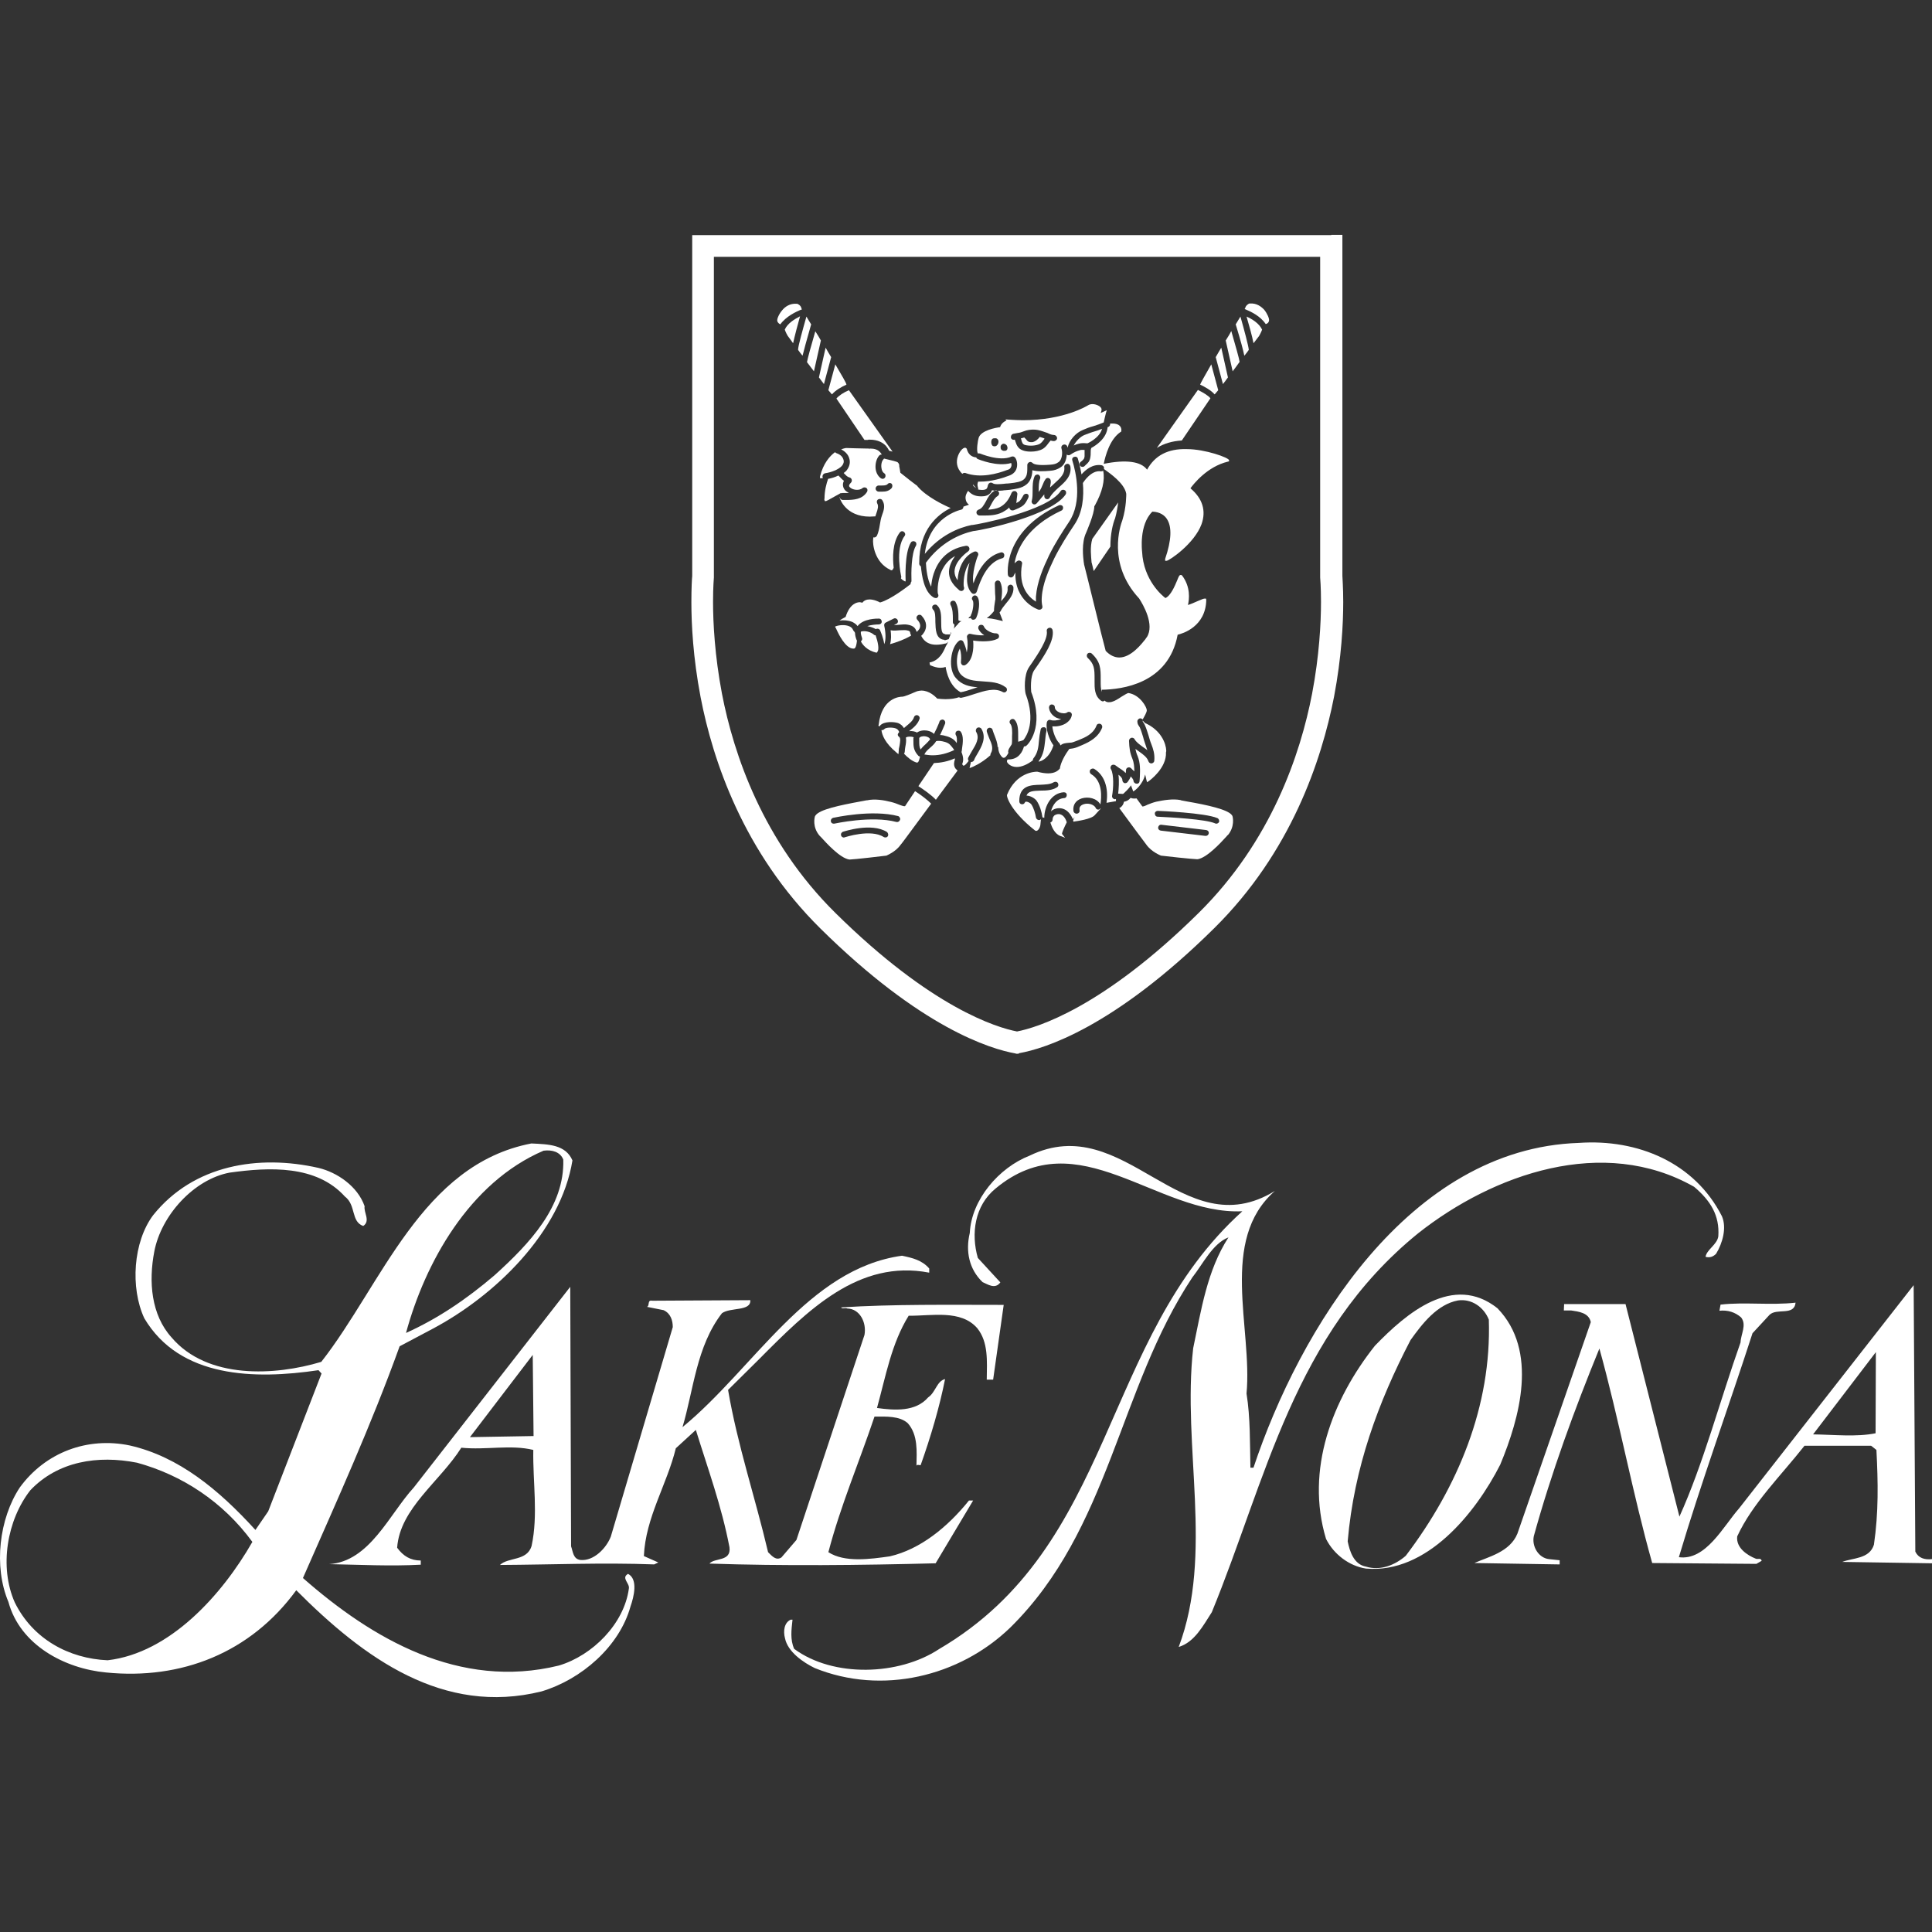 <svg width="150" height="150" viewBox="0 0 150 150" fill="none" xmlns="http://www.w3.org/2000/svg">
<rect x="0" y="0" width="150" height="150" fill="#333333" stroke="none"/>
<path d="M96.307 24.579C96.199 24.751 96.07 24.967 95.94 25.183C96.329 26.455 96.523 27.189 96.609 27.62C96.739 27.469 96.847 27.318 96.954 27.167V27.146C96.933 26.865 96.588 25.571 96.307 24.579Z" fill="white"/>
<path d="M98.529 24.881C98.551 24.73 98.4 24.363 98.162 24.061C97.947 23.824 97.58 23.522 97.041 23.565H96.998C96.976 23.565 96.717 23.694 96.674 23.931C96.652 23.953 96.652 23.975 96.631 23.996C97.084 24.169 97.861 24.535 98.27 25.161C98.378 25.14 98.508 25.053 98.529 24.881Z" fill="white"/>
<path d="M86.576 40.24C86.706 39.787 86.77 39.355 86.814 39.01L84.807 41.836C84.613 42.462 84.721 43.282 84.743 43.584C84.743 43.627 84.743 43.67 84.764 43.713C84.786 43.821 84.85 44.015 84.915 44.339L86.21 42.44C86.21 41.448 86.404 40.65 86.576 40.24Z" fill="white"/>
<path d="M74.086 59.181C74.086 59.116 74.107 59.073 74.129 59.008C74.129 59.008 74.15 58.965 74.129 58.879C73.611 59.116 73.05 59.224 72.511 59.246L71.303 61.036C71.734 61.317 72.317 61.727 72.662 62.093C72.77 61.942 73.611 60.82 74.344 59.828C74.323 59.806 74.301 59.785 74.28 59.763C74.107 59.634 74.042 59.397 74.086 59.181Z" fill="white"/>
<path d="M94.388 27.728L94.949 29.82C95.078 29.669 95.207 29.475 95.337 29.302L94.819 26.994C94.668 27.253 94.517 27.49 94.388 27.728Z" fill="white"/>
<path d="M95.164 26.434L95.703 28.828C95.876 28.591 96.07 28.354 96.243 28.095C96.221 27.879 95.919 26.822 95.596 25.7C95.466 25.959 95.315 26.196 95.164 26.434Z" fill="white"/>
<path d="M93.18 29.864C93.546 30.036 94.021 30.295 94.302 30.619C94.323 30.597 94.323 30.597 94.345 30.576C94.366 30.554 94.453 30.446 94.582 30.295L94.043 28.289C93.568 29.13 93.201 29.756 93.18 29.864Z" fill="white"/>
<path d="M70.268 62.59C70.203 62.611 70.052 62.568 69.945 62.525L69.88 62.503C69.664 62.417 69.448 62.331 69.189 62.266C68.585 62.115 67.917 62.007 67.313 62.137H67.27C67.205 62.158 67.011 62.18 66.817 62.223C65.177 62.525 63.645 62.849 63.322 63.302L63.279 63.366C63.236 63.474 63.063 64.208 63.624 64.876C63.645 64.898 63.688 64.941 63.753 65.006C64.163 65.459 65.22 66.624 65.932 66.732H65.997C66.277 66.732 68.693 66.451 68.823 66.43C68.844 66.408 69.535 66.149 69.923 65.588C69.988 65.545 71.476 63.496 72.296 62.396C72.037 62.137 71.584 61.77 71.045 61.425L70.268 62.59ZM68.931 64.92C68.866 65.027 68.715 65.049 68.607 64.984C67.593 64.337 65.609 65.006 65.587 65.006C65.565 65.006 65.544 65.027 65.522 65.027C65.436 65.027 65.328 64.963 65.306 64.876C65.263 64.747 65.328 64.618 65.457 64.574C65.544 64.553 67.658 63.841 68.866 64.596C68.952 64.682 68.995 64.812 68.931 64.92ZM69.88 63.647C69.837 63.776 69.729 63.841 69.599 63.819C67.68 63.302 64.789 63.949 64.767 63.949C64.746 63.949 64.724 63.949 64.724 63.949C64.616 63.949 64.53 63.884 64.508 63.776C64.487 63.647 64.551 63.539 64.681 63.496C64.81 63.474 67.701 62.827 69.75 63.366C69.837 63.41 69.923 63.539 69.88 63.647Z" fill="white"/>
<path d="M96.782 24.579C96.955 25.183 97.214 26.067 97.322 26.65C97.537 26.369 97.688 26.175 97.753 26.089C97.775 26.046 97.904 25.83 97.99 25.593C97.753 25.096 97.214 24.773 96.782 24.579Z" fill="white"/>
<path d="M89.814 34.782C90.353 34.437 91.022 34.243 91.755 34.2L93.977 30.921C93.804 30.705 93.394 30.468 93.006 30.273L89.814 34.782Z" fill="white"/>
<path d="M87.829 61.964C87.807 61.964 87.786 61.942 87.786 61.942C87.743 61.986 87.7 62.029 87.656 62.072C87.549 62.158 87.419 62.223 87.268 62.244C87.225 62.46 87.096 62.654 86.901 62.741C87.678 63.798 88.951 65.523 88.994 65.567C89.404 66.149 90.094 66.408 90.137 66.43C90.245 66.451 92.64 66.71 92.942 66.71H92.985C93.697 66.602 94.775 65.437 95.185 64.984C95.25 64.919 95.293 64.855 95.293 64.855L95.336 64.833C95.876 64.186 95.725 63.453 95.681 63.345L95.638 63.28C95.315 62.848 93.761 62.503 92.144 62.223C91.949 62.18 91.755 62.158 91.691 62.136L91.647 62.115C91.065 62.007 90.374 62.115 89.77 62.244C89.512 62.309 89.296 62.395 89.08 62.482L88.994 62.525C88.929 62.546 88.821 62.611 88.735 62.611C88.713 62.611 88.692 62.611 88.692 62.611L88.239 61.986C88.109 62.007 87.958 62.007 87.829 61.964ZM93.61 64.898H93.589L90.116 64.488C89.986 64.466 89.9 64.359 89.921 64.229C89.943 64.1 90.051 64.013 90.18 64.035L93.654 64.445C93.783 64.466 93.869 64.574 93.848 64.704C93.826 64.811 93.74 64.898 93.61 64.898ZM89.878 62.956C90.029 62.956 93.546 63.107 94.516 63.517C94.624 63.56 94.689 63.711 94.646 63.819C94.603 63.906 94.516 63.949 94.43 63.949C94.409 63.949 94.365 63.949 94.344 63.927C93.61 63.603 90.871 63.453 89.878 63.409C89.749 63.409 89.663 63.301 89.663 63.172C89.641 63.064 89.77 62.956 89.878 62.956Z" fill="white"/>
<path d="M67.42 34.135C67.463 34.135 67.485 34.135 67.528 34.135C68.197 34.135 68.564 34.394 68.779 34.61C68.887 34.739 68.974 34.869 69.038 34.998C69.146 35.02 69.211 35.041 69.297 35.063L65.91 30.295C65.5 30.468 65.112 30.727 64.939 30.943L67.118 34.157C67.226 34.157 67.312 34.157 67.377 34.157L67.42 34.135Z" fill="white"/>
<path d="M63.301 25.722C62.978 26.822 62.697 27.858 62.654 28.117C62.827 28.354 63.021 28.591 63.194 28.829L63.733 26.434C63.603 26.197 63.453 25.959 63.301 25.722Z" fill="white"/>
<path d="M60.929 25.592C61.015 25.829 61.144 26.067 61.166 26.088C61.231 26.175 61.382 26.369 61.576 26.649C61.705 26.067 61.943 25.161 62.115 24.557C61.705 24.772 61.144 25.096 60.929 25.592Z" fill="white"/>
<path d="M62.266 24.017C62.244 23.996 62.244 23.974 62.223 23.953C62.201 23.715 61.921 23.586 61.899 23.586H61.856C61.316 23.543 60.95 23.823 60.734 24.082C60.475 24.384 60.324 24.751 60.346 24.902C60.367 25.053 60.497 25.139 60.583 25.182C61.036 24.557 61.813 24.19 62.266 24.017Z" fill="white"/>
<path d="M62.611 24.579C62.331 25.571 61.964 26.865 61.964 27.146V27.167C62.072 27.318 62.18 27.469 62.309 27.62C62.417 27.189 62.611 26.455 62.978 25.183C62.848 24.967 62.719 24.773 62.611 24.579Z" fill="white"/>
<path d="M64.854 28.289L64.314 30.295C64.444 30.446 64.53 30.554 64.552 30.576C64.573 30.597 64.573 30.597 64.595 30.619C64.875 30.295 65.328 30.036 65.717 29.864C65.717 29.756 65.35 29.13 64.854 28.289Z" fill="white"/>
<path d="M64.1 26.994L63.582 29.302C63.733 29.497 63.862 29.669 63.97 29.82L64.531 27.728C64.38 27.49 64.251 27.253 64.1 26.994Z" fill="white"/>
<path d="M72.21 57.411C72.189 57.282 72.016 57.196 71.865 57.174C71.65 57.131 71.412 57.196 71.369 57.304C71.369 57.325 71.369 57.325 71.369 57.347V57.498C71.369 57.821 71.369 57.994 71.477 58.188C71.606 58.016 71.757 57.864 71.909 57.735C72.016 57.627 72.124 57.519 72.21 57.411Z" fill="white"/>
<path d="M70.376 48.933C70.247 48.912 70.053 48.933 69.859 48.933C69.621 48.955 69.384 48.977 69.147 48.933C69.19 49.257 69.211 49.667 69.103 50.012C69.578 49.883 70.247 49.645 70.743 49.343C70.722 49.279 70.7 49.235 70.678 49.192C70.657 49.041 70.657 48.977 70.376 48.933Z" fill="white"/>
<path d="M79.568 34.545C79.891 34.631 80.409 34.631 80.733 34.459C80.862 34.373 80.97 34.243 81.078 34.092C81.078 34.07 81.099 34.07 81.099 34.049C81.078 34.049 81.078 34.049 81.056 34.027L80.991 34.006C80.905 33.984 80.819 33.941 80.711 33.919V33.941C80.603 34.092 80.387 34.286 80.15 34.329C80.107 34.329 80.085 34.329 80.042 34.329C79.826 34.329 79.719 34.2 79.675 34.114C79.632 34.092 79.611 34.07 79.611 34.049C79.568 34.027 79.546 33.984 79.525 33.963C79.438 33.984 79.352 34.027 79.266 34.027C79.266 34.049 79.287 34.092 79.287 34.114C79.352 34.373 79.395 34.48 79.568 34.545Z" fill="white"/>
<path d="M84.206 33.769C83.882 33.898 83.537 34.244 83.364 34.589C83.494 34.524 83.623 34.481 83.796 34.438C83.99 34.395 84.162 34.395 84.335 34.416C84.357 34.416 84.4 34.416 84.421 34.416C84.421 34.416 84.421 34.416 84.443 34.416C84.443 34.416 85.371 34.006 85.565 33.294C85.522 33.316 85.478 33.338 85.435 33.338C85.284 33.402 85.155 33.445 85.004 33.489C84.702 33.575 84.443 33.683 84.206 33.769Z" fill="white"/>
<path d="M67.852 49.279C67.614 49.063 67.14 48.933 66.838 49.041C66.816 49.171 66.859 49.322 66.924 49.516C66.967 49.624 66.924 49.731 66.838 49.796C66.967 50.055 67.312 50.508 68.067 50.681C68.067 50.659 68.089 50.659 68.089 50.638C68.305 50.465 68.154 49.818 67.981 49.322C67.938 49.322 67.895 49.322 67.852 49.279Z" fill="white"/>
<path d="M66.384 49.128C66.363 49.128 66.363 49.128 66.384 49.128C66.341 49.084 66.341 49.063 66.32 49.02C66.276 48.998 66.255 48.955 66.233 48.912C66.19 48.804 66.104 48.696 65.953 48.631C65.629 48.48 65.133 48.524 64.874 48.631C64.853 48.653 64.831 48.653 64.81 48.653H64.831C64.874 48.718 64.961 48.89 65.025 49.041C65.09 49.171 65.629 50.336 66.233 50.357H66.276C66.341 50.357 66.471 50.357 66.535 49.732C66.535 49.71 66.514 49.71 66.514 49.71C66.427 49.494 66.384 49.3 66.384 49.128Z" fill="white"/>
<path d="M69.751 56.916C69.772 56.895 69.794 56.873 69.815 56.83C69.751 56.679 69.664 56.593 69.535 56.55C69.297 56.463 68.758 56.463 68.65 56.614C68.586 56.679 68.499 56.7 68.435 56.679C68.478 57.067 68.715 57.693 69.6 58.426L69.751 58.556L69.772 58.405C69.772 58.383 69.772 58.383 69.772 58.362C69.772 58.211 69.794 58.06 69.837 57.909C69.88 57.628 69.945 57.326 69.815 57.218C69.707 57.154 69.664 57.024 69.751 56.916Z" fill="white"/>
<path d="M82.349 63.236C82.198 63.172 82.004 63.215 81.874 63.301C81.81 63.366 81.723 63.452 81.723 63.624C81.723 63.732 81.659 63.819 81.551 63.862C81.659 64.207 81.874 64.725 82.306 64.897C82.327 64.919 82.349 64.919 82.371 64.919L82.694 65.048L82.457 64.746C82.435 64.66 82.629 64.229 82.824 63.84C82.759 63.624 82.608 63.322 82.349 63.236Z" fill="white"/>
<path d="M88.714 55.945V55.966C88.714 56.01 88.714 56.01 88.757 56.074C88.8 56.117 88.822 56.182 88.865 56.247C88.994 56.527 89.081 56.808 89.167 57.088C89.21 57.218 89.232 57.325 89.275 57.455C89.318 57.563 89.339 57.671 89.383 57.757C89.534 58.145 89.663 58.533 89.62 59.051C89.62 59.159 89.534 59.245 89.426 59.267C89.318 59.289 89.21 59.224 89.167 59.116C89.059 58.792 88.757 58.577 88.455 58.361C88.347 58.296 88.261 58.21 88.153 58.145C88.196 58.339 88.239 58.512 88.326 58.706C88.541 59.245 88.52 59.785 88.498 60.324L88.477 60.626C88.477 60.755 88.39 60.863 88.239 60.842C88.11 60.842 88.002 60.734 88.002 60.605C88.002 60.54 87.894 60.389 87.786 60.281C87.743 60.432 87.657 60.561 87.549 60.712C87.484 60.799 87.376 60.82 87.29 60.799C87.204 60.755 87.139 60.669 87.139 60.561C87.139 60.41 87.01 60.281 86.837 60.151C86.902 60.648 86.859 61.23 86.815 61.618L87.182 61.64L87.225 61.618C87.333 61.511 87.657 61.23 87.808 60.971C87.851 61.079 87.894 61.209 87.937 61.316L87.98 61.446L88.088 61.381C88.088 61.381 88.714 60.95 88.908 60.13C88.973 60.389 89.016 60.583 89.016 60.583L89.059 60.734L89.188 60.648C89.253 60.605 90.591 59.634 90.526 58.404C90.547 58.361 90.547 58.318 90.547 58.275C90.526 57.735 90.159 56.7 88.908 56.139C88.865 56.096 88.8 56.031 88.714 55.945Z" fill="white"/>
<path d="M64.055 36.745C64.508 36.68 65.112 36.465 65.371 36.163C65.501 36.011 65.544 35.839 65.479 35.666C65.414 35.451 65.22 35.278 64.961 35.192C64.897 35.17 64.875 35.149 64.832 35.105C64.422 35.407 63.926 35.968 63.667 36.982V37.004V37.133H63.775C63.775 37.133 63.796 37.133 63.904 37.112C63.883 37.09 63.861 37.069 63.861 37.047C63.84 36.874 63.947 36.767 64.055 36.745Z" fill="white"/>
<path d="M70.916 57.477V57.326C70.916 57.304 70.916 57.283 70.938 57.261V57.239C70.787 57.175 70.485 57.175 70.377 57.239C70.355 57.239 70.355 57.261 70.334 57.261C70.377 57.498 70.334 57.757 70.29 57.973C70.269 58.102 70.247 58.253 70.247 58.34C70.247 58.404 70.226 58.469 70.183 58.512C70.442 58.793 70.808 59.095 71.153 59.203H71.197C71.261 59.203 71.326 59.203 71.434 58.749C71.391 58.728 71.347 58.706 71.304 58.685C70.916 58.253 70.916 57.951 70.916 57.477Z" fill="white"/>
<path d="M65.33 38.299C65.351 38.277 65.394 38.277 65.438 38.277H65.588C65.696 38.277 65.804 38.277 65.912 38.277C65.804 38.212 65.696 38.148 65.61 38.061C65.459 37.889 65.373 37.608 65.524 37.328C65.394 37.242 65.308 37.134 65.222 37.047C65.179 37.004 65.135 36.961 65.092 36.918C64.834 37.047 64.553 37.134 64.294 37.177C64.165 37.544 64.014 38.083 64.014 38.73L63.992 38.752L64.035 38.903H64.122C64.165 38.903 64.165 38.903 65.287 38.277L65.33 38.299Z" fill="white"/>
<path d="M75.555 37.695C75.62 37.781 75.706 37.846 75.792 37.889L75.555 37.63L75.533 37.651C75.533 37.695 75.555 37.695 75.555 37.695Z" fill="white"/>
<path d="M75.921 35.214C75.964 35.193 76.028 35.193 76.093 35.214C76.115 35.214 77.603 35.862 78.531 35.452C78.596 35.43 78.682 35.43 78.747 35.473C78.898 35.56 79.005 35.905 78.962 36.207C78.919 36.552 78.704 36.811 78.315 36.94C77.797 37.134 76.978 37.393 76.093 37.393C76.05 37.393 76.007 37.393 75.942 37.393C75.899 37.501 75.877 37.609 75.899 37.717C75.921 37.803 75.921 37.868 75.942 37.911C75.942 37.933 75.964 37.954 75.942 37.976L75.921 37.997C76.007 38.019 76.115 38.04 76.244 38.04C76.438 38.04 76.546 37.997 76.611 37.933C76.632 37.889 76.654 37.868 76.676 37.782C76.676 37.738 76.697 37.695 76.719 37.63C76.74 37.566 76.805 37.501 76.87 37.48C76.934 37.458 77.021 37.48 77.085 37.523C77.215 37.63 77.69 37.587 77.905 37.566C77.97 37.566 78.056 37.544 78.099 37.544C78.337 37.544 78.531 37.501 78.747 37.48C79.156 37.415 79.502 37.328 79.653 37.005C79.76 36.811 79.76 36.552 79.76 36.293V36.099C79.76 36.013 79.825 35.926 79.912 35.883C79.998 35.84 80.106 35.883 80.17 35.948C80.257 36.034 80.537 36.164 81.573 36.077C81.832 36.056 82.004 36.013 82.177 35.883C82.457 35.711 82.522 35.15 82.414 34.826C82.371 34.697 82.436 34.567 82.565 34.524C82.694 34.481 82.824 34.546 82.867 34.675C82.867 34.697 82.888 34.74 82.888 34.761C83.018 34.157 83.536 33.596 84.075 33.381C84.312 33.273 84.593 33.165 84.916 33.079C85.046 33.036 85.175 32.992 85.305 32.949C85.434 32.906 85.564 32.841 85.693 32.798C85.736 32.583 85.801 32.324 85.865 32.065L85.93 31.849L85.456 32.065C85.499 31.957 85.542 31.828 85.52 31.741C85.477 31.547 85.111 31.375 84.83 31.375C84.701 31.375 84.593 31.396 84.485 31.461C84.42 31.504 82.608 32.626 79.415 32.626C79.07 32.626 78.704 32.604 78.337 32.583L78.056 32.561L78.143 32.647C77.992 32.712 77.733 32.863 77.646 33.165C77.323 33.208 76.18 33.402 75.985 33.985C75.921 34.179 75.791 34.956 75.921 35.214ZM78.66 33.683C78.768 33.661 78.898 33.64 79.005 33.618C79.178 33.596 79.329 33.553 79.48 33.489C79.739 33.381 80.041 33.338 80.386 33.359C80.645 33.381 80.904 33.467 81.141 33.553L81.206 33.575C81.271 33.596 81.357 33.618 81.422 33.661C81.551 33.726 81.702 33.769 81.81 33.769C81.939 33.769 82.047 33.855 82.069 33.985C82.09 34.114 81.983 34.222 81.853 34.244C81.832 34.244 81.81 34.244 81.788 34.244C81.724 34.244 81.637 34.222 81.573 34.2C81.529 34.244 81.486 34.308 81.443 34.352C81.314 34.524 81.184 34.718 80.969 34.848C80.71 34.999 80.365 35.063 80.041 35.063C79.825 35.063 79.609 35.042 79.437 34.977C79.027 34.848 78.919 34.524 78.833 34.265C78.811 34.222 78.811 34.179 78.79 34.136H78.768C78.639 34.179 78.509 34.093 78.488 33.985C78.466 33.855 78.531 33.726 78.66 33.683ZM77.862 34.459C77.948 34.438 78.013 34.459 78.078 34.502C78.121 34.524 78.164 34.567 78.186 34.632C78.229 34.697 78.229 34.804 78.207 34.869C78.186 34.934 78.121 34.999 78.035 34.999C78.013 34.999 77.992 34.999 77.948 34.999C77.927 34.999 77.927 34.999 77.905 34.999C77.797 34.977 77.711 34.912 77.69 34.804C77.69 34.783 77.69 34.74 77.69 34.718C77.668 34.61 77.754 34.502 77.862 34.459ZM76.978 34.2C76.999 34.071 77.129 34.006 77.237 34.028H77.258C77.388 34.006 77.495 34.114 77.517 34.222C77.539 34.352 77.495 34.502 77.388 34.589C77.344 34.632 77.28 34.654 77.215 34.654C77.15 34.654 77.085 34.632 77.042 34.589C76.978 34.502 76.934 34.352 76.978 34.2Z" fill="white"/>
<path d="M74.951 36.723C76.137 37.155 77.453 36.767 78.143 36.508C78.143 36.508 78.186 36.486 78.208 36.486C78.381 36.443 78.467 36.357 78.51 36.227C78.553 36.119 78.532 36.033 78.51 35.947C77.41 36.27 75.986 35.666 75.921 35.645C75.857 35.623 75.814 35.558 75.792 35.515C75.404 35.472 75.166 35.256 75.058 34.846C75.037 34.803 74.972 34.76 74.929 34.76C74.735 34.76 74.454 35.105 74.347 35.494C74.26 35.796 74.217 36.313 74.713 36.788C74.778 36.723 74.864 36.702 74.951 36.723Z" fill="white"/>
<path d="M73.375 57.606C73.073 57.52 72.835 57.498 72.684 57.542C72.555 57.757 72.382 57.908 72.21 58.059C72.037 58.21 71.865 58.361 71.778 58.556C71.778 58.577 71.757 58.577 71.757 58.577C71.929 58.599 72.145 58.642 72.404 58.642C72.987 58.642 73.547 58.491 74.087 58.232C74.043 58.189 74.022 58.124 73.979 58.081C73.785 57.844 73.72 57.714 73.375 57.606Z" fill="white"/>
<path d="M89.059 36.465C88.585 35.818 87.42 35.667 85.694 36.012C85.824 35.365 86.169 34.092 87.01 33.532L87.053 33.51V33.467C87.075 33.402 87.075 33.23 86.967 33.1C86.838 32.928 86.579 32.863 86.19 32.884C86.19 32.906 86.19 32.906 86.19 32.928C86.19 33.057 86.104 33.143 85.996 33.165C85.91 34.071 85.069 34.589 84.723 34.783V34.804C84.68 34.869 84.68 35.042 84.68 35.171C84.68 35.279 84.68 35.365 84.659 35.473C84.615 35.818 84.465 35.948 84.292 36.099L84.206 36.185C84.162 36.228 84.098 36.25 84.055 36.25C83.99 36.25 83.925 36.228 83.882 36.185C83.796 36.099 83.796 35.948 83.904 35.861L84.011 35.775C84.141 35.646 84.184 35.624 84.206 35.43C84.206 35.365 84.206 35.279 84.206 35.214C84.206 35.128 84.206 35.02 84.206 34.934C84.076 34.934 83.947 34.912 83.839 34.955C83.602 35.02 83.386 35.106 83.106 35.3C83.041 35.344 82.954 35.365 82.868 35.322C82.847 35.322 82.847 35.3 82.825 35.279C82.803 35.689 82.653 36.099 82.329 36.293C82.092 36.444 81.854 36.53 81.531 36.552C81.056 36.595 80.538 36.616 80.15 36.509C80.15 36.746 80.107 37.026 79.978 37.264C79.697 37.803 79.115 37.911 78.748 37.975C78.532 38.019 78.295 38.04 78.036 38.062C77.993 38.062 77.928 38.062 77.863 38.083C77.605 38.105 77.281 38.127 77.022 38.062C77.001 38.127 76.957 38.191 76.914 38.256C76.72 38.493 76.44 38.536 76.224 38.536C76.202 38.536 76.159 38.536 76.138 38.536C75.728 38.536 75.404 38.385 75.167 38.105C75.037 38.278 74.93 38.515 74.973 38.752C74.994 38.925 75.081 39.076 75.231 39.184C75.124 39.227 74.973 39.27 74.8 39.335C74.8 39.442 74.735 39.55 74.627 39.572C74.52 39.593 72.125 40.154 71.802 43.002C72.988 41.556 74.412 40.974 75.447 40.758C75.469 40.758 75.49 40.758 75.512 40.758C75.943 40.715 81.315 39.68 82.35 38.127C82.415 38.019 82.566 37.997 82.674 38.062C82.782 38.127 82.803 38.278 82.739 38.385C81.66 40.003 76.418 41.147 75.555 41.233C74.52 41.47 73.053 42.096 71.888 43.692C71.909 44.167 71.996 45.008 72.298 45.547C72.319 45.224 72.384 44.857 72.492 44.533C72.772 43.692 73.419 42.635 74.994 42.376C75.102 42.355 75.21 42.419 75.253 42.527C75.296 42.635 75.253 42.743 75.167 42.808C75.167 42.808 74.131 43.52 74.11 44.361C74.11 44.598 74.174 44.814 74.347 45.051C74.39 44.275 74.714 43.218 75.641 42.829C75.749 42.786 75.857 42.829 75.922 42.916C75.965 43.002 75.965 43.088 75.922 43.153C75.814 43.39 75.426 44.577 75.577 45.289C75.835 44.555 76.44 43.218 77.691 42.894C77.82 42.851 77.95 42.937 77.971 43.067C77.993 43.196 77.928 43.325 77.799 43.347C76.591 43.671 76.094 45.181 75.9 45.742C75.835 45.957 75.814 46.022 75.706 46.087C75.62 46.13 75.512 46.108 75.447 46.044C75.21 45.806 75.081 45.44 75.081 44.965C75.081 44.555 75.167 44.081 75.275 43.692C74.8 44.318 74.8 45.31 74.822 45.526C74.865 45.612 74.865 45.698 74.822 45.785C74.757 45.871 74.649 45.914 74.563 45.871C74.498 45.849 74.455 45.828 74.433 45.785C73.916 45.353 73.657 44.879 73.678 44.361C73.7 43.908 73.916 43.498 74.153 43.175C73.786 43.369 73.484 43.671 73.268 44.037C72.772 44.857 72.772 45.871 72.815 46.087C72.837 46.13 72.859 46.173 72.859 46.238C72.859 46.324 72.794 46.41 72.707 46.432C72.686 46.432 72.664 46.432 72.643 46.432C72.6 46.432 72.535 46.41 72.492 46.389C71.737 45.957 71.564 44.663 71.499 43.973C71.413 43.929 71.349 43.822 71.37 43.714C71.349 41.103 72.837 39.917 73.808 39.442C73.333 39.248 71.888 38.558 71.219 37.738L71.197 37.695H71.176C71.046 37.609 70.356 37.069 69.903 36.703C69.882 36.573 69.838 36.271 69.817 36.206C69.817 36.185 69.817 36.163 69.817 36.142C69.817 36.077 69.795 35.991 69.709 35.904C69.644 35.84 69.278 35.754 68.63 35.602C68.63 35.624 68.609 35.646 68.587 35.667C68.458 35.797 68.393 36.077 68.436 36.336C68.458 36.53 68.544 36.681 68.652 36.746C68.76 36.811 68.781 36.962 68.717 37.069C68.674 37.134 68.609 37.177 68.522 37.177C68.479 37.177 68.436 37.156 68.393 37.134C68.177 36.983 68.026 36.724 67.983 36.401C67.94 36.012 68.048 35.602 68.264 35.365C68.307 35.322 68.371 35.279 68.458 35.3C68.436 35.236 68.393 35.171 68.328 35.106C68.156 34.912 67.897 34.826 67.552 34.826L67.53 34.891V34.826C67.509 34.826 67.465 34.826 67.379 34.826C66.926 34.826 65.74 34.783 65.697 34.783C65.675 34.783 65.524 34.804 65.308 34.891C65.61 35.042 65.847 35.279 65.934 35.581C66.042 35.904 65.955 36.228 65.74 36.509C65.675 36.595 65.589 36.66 65.502 36.724C65.524 36.746 65.545 36.767 65.567 36.789C65.697 36.918 65.783 37.026 65.955 37.069C66.042 37.091 66.106 37.156 66.128 37.242C66.15 37.328 66.128 37.415 66.063 37.479C65.847 37.695 65.934 37.781 65.977 37.825C66.171 38.04 66.71 38.127 66.969 37.889C67.055 37.825 67.185 37.825 67.271 37.889C67.358 37.954 67.379 38.083 67.314 38.191C66.948 38.774 66.279 38.817 65.697 38.817C65.653 38.817 65.632 38.817 65.589 38.817H65.438C65.308 38.817 65.2 38.709 65.2 38.58H65.179L65.2 38.666C65.2 38.687 65.632 40.111 67.53 40.111C67.66 40.111 67.811 40.09 67.962 40.09C67.983 40.025 68.005 39.96 68.026 39.895C68.156 39.529 68.22 39.291 68.113 39.097C68.048 38.989 68.069 38.838 68.177 38.774C68.285 38.709 68.436 38.73 68.501 38.838C68.76 39.227 68.609 39.658 68.479 40.003C68.393 40.241 68.35 40.499 68.307 40.758C68.264 41.039 68.199 41.341 68.091 41.578C68.048 41.664 67.962 41.729 67.875 41.729C67.854 41.729 67.832 41.729 67.811 41.708C67.789 41.815 67.789 41.88 67.789 41.88C67.746 42.204 67.875 43.671 69.148 44.253L69.17 44.275H69.213C69.256 44.275 69.299 44.275 69.385 44.081C69.299 43.304 69.278 42.117 69.86 41.341C69.946 41.233 70.076 41.211 70.183 41.298C70.291 41.384 70.313 41.513 70.227 41.621C69.472 42.635 69.968 44.728 69.968 44.749C69.989 44.792 69.968 44.857 69.946 44.9C70.011 44.987 70.097 45.051 70.183 45.094C70.205 45.116 70.248 45.138 70.291 45.138H70.313V45.116C70.313 45.03 70.205 42.937 70.723 42.117C70.788 42.01 70.939 41.988 71.046 42.053C71.154 42.117 71.176 42.268 71.111 42.376C70.744 42.959 70.744 44.533 70.766 45.094C70.766 45.159 70.744 45.224 70.68 45.267L70.723 45.332C70.421 45.569 69.17 46.54 68.328 46.777C68.22 46.712 67.854 46.54 67.508 46.54C67.271 46.54 67.077 46.626 66.948 46.799C66.883 46.777 66.818 46.755 66.754 46.755C66.538 46.755 65.977 46.863 65.653 47.899C65.632 47.899 65.632 47.92 65.61 47.92C65.438 48.007 65.308 48.093 65.179 48.179C65.502 48.136 65.847 48.158 66.171 48.287C66.344 48.373 66.495 48.481 66.581 48.611C67.034 48.007 68.113 48.028 68.242 48.028C68.371 48.028 68.458 48.136 68.458 48.266C68.458 48.395 68.35 48.481 68.22 48.481C68.048 48.481 67.66 48.503 67.336 48.611C67.573 48.654 67.811 48.74 68.005 48.848C68.005 48.848 68.005 48.848 68.026 48.827C68.134 48.783 68.285 48.827 68.328 48.934C68.393 49.085 68.587 49.538 68.652 50.013C68.803 49.689 68.76 49.042 68.652 48.589C68.63 48.481 68.674 48.373 68.781 48.33L69.385 48.028C69.493 47.964 69.644 48.028 69.687 48.136C69.752 48.244 69.709 48.395 69.579 48.438L69.407 48.524C69.536 48.524 69.687 48.525 69.838 48.503C70.054 48.481 70.291 48.46 70.486 48.503C70.982 48.589 71.09 48.827 71.176 49.064C71.284 48.956 71.37 48.87 71.413 48.762C71.456 48.632 71.499 48.417 71.219 48.115C71.133 48.028 71.133 47.877 71.241 47.791C71.327 47.705 71.478 47.705 71.564 47.813C72.017 48.309 71.931 48.762 71.78 49.042C71.715 49.15 71.629 49.279 71.521 49.366C71.672 49.646 71.953 50.056 72.686 50.056C72.88 50.056 73.117 50.035 73.355 49.97H73.376C73.419 49.97 73.463 49.948 73.506 49.927L73.614 49.819C73.57 49.905 73.549 49.97 73.506 50.056C73.463 50.099 73.441 50.164 73.398 50.25C73.247 50.595 72.945 51.286 72.168 51.437L72.211 51.653C72.233 51.653 72.298 51.674 72.341 51.696C72.492 51.76 72.751 51.847 73.01 51.847C73.161 51.847 73.29 51.825 73.419 51.782C73.484 52.192 73.721 53.27 74.584 53.745C74.865 53.702 75.167 53.594 75.512 53.486C75.641 53.443 75.771 53.4 75.9 53.357C75.275 53.313 74.671 53.184 74.218 52.645C73.916 52.321 73.786 51.739 73.851 51.113C73.916 50.509 74.131 50.013 74.455 49.754C74.52 49.711 74.584 49.689 74.649 49.711C74.714 49.733 74.778 49.776 74.8 49.84C74.93 50.121 75.016 50.38 75.059 50.66C75.145 50.293 75.145 49.819 75.081 49.495C75.059 49.409 75.081 49.344 75.145 49.279C75.21 49.215 75.275 49.193 75.361 49.215C75.62 49.279 76.03 49.344 76.418 49.323C76.224 49.193 76.051 49.021 75.965 48.827C75.922 48.719 75.965 48.568 76.094 48.524C76.202 48.481 76.353 48.524 76.396 48.654C76.504 48.934 77.044 49.193 77.324 49.172C77.432 49.172 77.54 49.236 77.561 49.344C77.583 49.452 77.54 49.56 77.432 49.603C76.957 49.84 76.138 49.819 75.555 49.733C75.62 50.401 75.512 51.286 74.951 51.631C74.886 51.674 74.778 51.674 74.714 51.631C74.649 51.588 74.606 51.502 74.606 51.415C74.649 51.005 74.627 50.682 74.52 50.358C74.412 50.552 74.326 50.833 74.304 51.135C74.261 51.631 74.369 52.084 74.563 52.321C74.994 52.817 75.641 52.861 76.332 52.904C76.936 52.947 77.561 52.968 78.079 53.357C78.187 53.421 78.209 53.572 78.144 53.659C78.079 53.767 77.95 53.788 77.842 53.723C77.216 53.378 76.44 53.637 75.684 53.874C75.318 54.004 74.951 54.112 74.627 54.176C74.606 54.176 74.606 54.176 74.584 54.176C74.541 54.176 74.498 54.155 74.455 54.133C74.196 54.22 73.851 54.284 73.398 54.284C73.204 54.284 72.988 54.263 72.772 54.241L72.751 54.22C72.6 54.069 72.147 53.616 71.543 53.616C71.435 53.616 71.349 53.637 71.241 53.659C71.219 53.659 71.176 53.68 70.96 53.767C70.723 53.874 70.205 54.09 70.054 54.09C69.882 54.09 68.458 54.155 68.22 56.269L68.199 56.312L68.22 56.355C68.22 56.377 68.242 56.398 68.285 56.398C68.285 56.377 68.307 56.355 68.328 56.334C68.63 55.989 69.407 56.032 69.731 56.139C69.946 56.226 70.076 56.355 70.183 56.528C70.248 56.485 70.291 56.42 70.356 56.377C70.615 56.161 70.874 55.967 70.96 55.687C71.003 55.557 71.133 55.492 71.241 55.535C71.37 55.579 71.435 55.708 71.392 55.816C71.262 56.226 70.917 56.506 70.637 56.722C70.615 56.744 70.615 56.744 70.593 56.765C70.809 56.744 71.046 56.787 71.197 56.873C71.413 56.722 71.715 56.679 71.974 56.722C72.211 56.765 72.384 56.851 72.513 56.981C72.664 56.7 72.794 56.398 72.902 56.139L72.945 56.01C72.988 55.902 73.139 55.837 73.247 55.881C73.355 55.924 73.419 56.053 73.376 56.183L73.333 56.291C73.225 56.528 73.117 56.808 72.988 57.067C73.16 57.067 73.333 57.11 73.549 57.175C73.959 57.304 74.153 57.499 74.282 57.693C74.304 57.456 74.304 57.197 74.218 57.089C74.153 56.981 74.174 56.83 74.282 56.765C74.39 56.7 74.541 56.722 74.606 56.83C74.822 57.153 74.757 57.693 74.692 58.124L74.671 58.318C74.671 58.34 74.649 58.361 74.649 58.383C74.757 58.663 74.843 59.009 74.714 59.289V59.354L74.778 59.44H74.822C74.865 59.44 74.93 59.44 75.21 59.073C75.145 59.009 75.145 58.922 75.167 58.836C75.253 58.663 75.361 58.491 75.469 58.297C75.771 57.801 76.073 57.304 75.792 56.83C75.728 56.722 75.771 56.571 75.879 56.506C75.987 56.442 76.138 56.485 76.202 56.593C76.612 57.304 76.202 57.973 75.879 58.534C75.771 58.707 75.684 58.858 75.62 59.03C75.577 59.117 75.49 59.16 75.404 59.16H75.382L75.275 59.634L75.447 59.57C75.49 59.548 76.138 59.311 76.893 58.642C76.893 58.599 76.893 58.556 76.914 58.513C77.151 58.124 77 57.758 76.806 57.326C76.742 57.153 76.655 56.959 76.612 56.787C76.591 56.657 76.655 56.549 76.785 56.506C76.914 56.485 77.044 56.549 77.065 56.679C77.108 56.83 77.173 56.981 77.238 57.154C77.324 57.391 77.454 57.693 77.454 58.016C77.475 57.995 77.475 57.995 77.497 57.973C77.497 58.211 77.561 58.556 77.82 58.793C77.842 58.815 77.885 58.836 77.928 58.836C78.058 58.836 78.187 58.663 78.295 58.448C78.273 58.405 78.273 58.361 78.273 58.318C78.295 58.167 78.381 58.059 78.446 57.952C78.489 57.887 78.532 57.822 78.554 57.779C78.575 57.693 78.575 57.52 78.575 57.391C78.575 57.304 78.575 57.24 78.575 57.175C78.597 56.873 78.597 56.377 78.446 56.204C78.359 56.118 78.359 55.967 78.467 55.881C78.554 55.794 78.705 55.794 78.791 55.902C79.071 56.226 79.05 56.787 79.05 57.175C79.05 57.261 79.05 57.326 79.05 57.391C79.05 57.456 79.05 57.52 79.05 57.585C79.158 57.563 79.33 57.52 79.46 57.456C79.719 57.132 80.43 55.989 79.632 53.874C79.546 53.572 79.481 52.407 79.891 51.803C79.956 51.696 80.042 51.588 80.129 51.458C80.56 50.811 81.38 49.625 81.272 48.999C81.25 48.87 81.337 48.762 81.466 48.74C81.595 48.719 81.703 48.805 81.725 48.934C81.876 49.733 81.056 50.941 80.517 51.717C80.43 51.847 80.344 51.955 80.279 52.062C79.978 52.537 80.042 53.529 80.064 53.723C81.142 56.506 79.762 57.844 79.697 57.887C79.654 57.93 79.589 57.952 79.546 57.952C79.524 57.952 79.503 57.952 79.503 57.952C79.438 58.167 79.352 58.383 79.201 58.556C78.985 58.836 78.662 58.965 78.273 58.965H78.23L78.209 59.009C78.187 59.03 78.165 59.073 78.187 59.16C78.23 59.268 78.467 59.548 78.942 59.548C79.309 59.548 79.74 59.375 80.193 59.03C80.193 58.987 80.193 58.922 80.236 58.879C80.582 58.448 80.625 57.995 80.668 57.477C80.689 57.218 80.733 56.938 80.797 56.636C80.819 56.506 80.948 56.442 81.078 56.463C81.207 56.485 81.272 56.614 81.25 56.744C81.186 57.024 81.164 57.283 81.142 57.52C81.078 58.059 81.034 58.577 80.646 59.095V59.138L80.776 59.095C80.797 59.095 81.466 58.901 81.79 57.865C81.444 57.412 81.186 56.593 81.272 56.096C81.293 56.032 81.315 55.967 81.38 55.924C81.444 55.881 81.509 55.881 81.574 55.902C81.746 55.967 82.092 55.945 82.394 55.837C82.264 55.816 82.156 55.773 82.027 55.73C81.682 55.557 81.466 55.255 81.444 54.931C81.444 54.802 81.531 54.694 81.66 54.694C81.79 54.694 81.897 54.781 81.897 54.91C81.897 55.061 82.027 55.212 82.221 55.298C82.458 55.406 82.717 55.406 82.847 55.32C82.911 55.255 83.019 55.255 83.106 55.298C83.192 55.341 83.235 55.449 83.213 55.535C83.17 55.794 82.998 56.01 82.717 56.183C82.415 56.355 82.048 56.42 81.703 56.398C81.746 56.851 81.984 57.456 82.243 57.693C82.286 57.736 82.307 57.801 82.329 57.865H82.35C82.501 57.714 82.739 57.693 82.976 57.671C83.062 57.671 83.149 57.65 83.213 57.65C83.386 57.606 83.58 57.52 83.753 57.456L83.904 57.391C84.572 57.132 84.961 56.787 85.133 56.334C85.176 56.204 85.306 56.161 85.435 56.204C85.543 56.247 85.608 56.377 85.565 56.506C85.263 57.261 84.572 57.606 84.076 57.822L83.925 57.887C83.731 57.973 83.537 58.059 83.321 58.103C83.235 58.124 83.127 58.124 83.019 58.146C82.717 58.556 82.35 59.181 82.286 59.677L82.264 59.699C82.178 59.785 81.962 60.044 81.38 60.044C81.142 60.044 80.84 60.001 80.538 59.915H80.517C80.344 59.915 78.899 59.958 78.187 61.705C78.122 61.835 78.489 63 80.344 64.466C80.366 64.488 80.409 64.51 80.452 64.51C80.603 64.51 80.754 64.251 80.776 64.035C80.797 63.906 80.797 63.755 80.819 63.604C80.776 63.625 80.754 63.668 80.689 63.668H80.668C80.56 63.668 80.452 63.582 80.43 63.474C80.387 63.172 80.258 62.719 80.064 62.439C79.978 62.331 79.762 62.223 79.654 62.245C79.611 62.245 79.589 62.266 79.568 62.309C79.524 62.417 79.417 62.46 79.309 62.439C79.201 62.417 79.136 62.331 79.136 62.201C79.136 60.972 80.042 60.95 80.754 60.929C81.142 60.907 81.531 60.907 81.811 60.734C81.919 60.67 82.07 60.691 82.135 60.799C82.199 60.907 82.178 61.058 82.07 61.123C81.703 61.36 81.229 61.382 80.797 61.382C80.193 61.403 79.826 61.425 79.697 61.77C79.978 61.77 80.323 61.964 80.474 62.158C80.733 62.525 80.883 63.064 80.927 63.41C80.927 63.431 80.927 63.431 80.927 63.453C80.97 63.474 81.034 63.474 81.078 63.496C81.078 62.59 81.617 61.576 82.588 61.511C82.739 61.511 82.825 61.597 82.825 61.727C82.825 61.856 82.739 61.964 82.609 61.964C82.048 62.007 81.725 62.503 81.595 63C81.617 62.978 81.638 62.956 81.66 62.935C81.919 62.741 82.264 62.698 82.566 62.805C82.868 62.913 83.127 63.194 83.3 63.604C83.343 63.56 83.386 63.496 83.429 63.431L83.321 63.69V63.712C83.321 63.733 83.343 63.755 83.343 63.798L83.451 63.776C83.58 63.755 84.745 63.604 85.004 63.28C85.025 63.258 85.241 63.021 85.457 62.784L85.435 62.762C85.414 62.784 85.392 62.806 85.371 62.827C85.263 62.892 85.112 62.849 85.069 62.719C84.918 62.439 84.465 62.331 84.141 62.439C83.882 62.525 83.774 62.676 83.817 62.913C83.839 63.043 83.753 63.151 83.623 63.172C83.602 63.172 83.602 63.172 83.58 63.172C83.472 63.172 83.364 63.086 83.343 62.978C83.278 62.503 83.515 62.137 83.99 61.986C84.486 61.835 85.155 61.964 85.435 62.46C85.522 61.921 85.629 60.648 84.723 60.109C84.616 60.044 84.572 59.893 84.637 59.785C84.702 59.677 84.853 59.634 84.961 59.699C85.737 60.174 86.082 61.144 85.91 62.331L86.643 62.201V62.029C86.622 62.029 86.6 62.05 86.579 62.05C86.557 62.05 86.557 62.05 86.535 62.05C86.406 62.029 86.32 61.899 86.341 61.791C86.449 61.209 86.492 60.13 86.255 59.721C86.19 59.634 86.212 59.505 86.298 59.419C86.385 59.354 86.514 59.354 86.6 59.419C86.665 59.462 86.751 59.526 86.838 59.591C87.01 59.699 87.247 59.85 87.398 60.023C87.42 59.958 87.42 59.872 87.42 59.807C87.42 59.699 87.485 59.613 87.571 59.591C87.657 59.548 87.765 59.591 87.83 59.656C87.873 59.699 87.916 59.764 87.981 59.807C88.002 59.828 88.024 59.85 88.067 59.893C88.067 59.548 88.046 59.224 87.916 58.901C87.722 58.426 87.679 58.081 87.657 57.52C87.657 57.412 87.722 57.326 87.83 57.283C87.938 57.261 88.046 57.304 88.089 57.391C88.218 57.628 88.477 57.801 88.736 57.995C88.844 58.081 88.973 58.146 89.081 58.254C89.038 58.146 89.016 58.038 88.973 57.93C88.93 57.822 88.909 57.714 88.865 57.606C88.822 57.477 88.779 57.348 88.757 57.24C88.671 56.981 88.606 56.722 88.499 56.485C88.477 56.442 88.456 56.42 88.434 56.377C88.369 56.291 88.304 56.183 88.304 56.01C88.304 55.881 88.412 55.773 88.542 55.773C88.606 55.773 88.671 55.816 88.714 55.859C88.844 55.643 89.038 55.298 89.038 55.147C89.038 54.91 88.52 53.961 87.636 53.81H87.614H87.593C87.506 53.831 87.355 53.918 87.075 54.09C86.859 54.241 86.492 54.457 86.406 54.457L86.363 54.478C86.32 54.5 86.212 54.522 86.082 54.522C85.953 54.522 85.845 54.478 85.759 54.392C85.716 54.435 85.673 54.457 85.629 54.457C85.586 54.457 85.543 54.435 85.5 54.414C84.961 54.025 84.982 53.4 84.982 52.904V52.709C84.982 51.911 84.961 51.566 84.443 51.07C84.357 50.984 84.357 50.833 84.443 50.746C84.529 50.66 84.68 50.66 84.767 50.746C85.457 51.394 85.457 51.933 85.457 52.709V52.904C85.457 53.206 85.457 53.486 85.543 53.723C85.543 53.68 85.543 53.616 85.543 53.551C87.096 53.529 90.721 53.098 91.433 49.279C91.821 49.193 93.611 48.654 93.654 46.583L93.633 46.475H93.525C93.46 46.475 93.331 46.518 92.986 46.669C92.748 46.777 92.446 46.907 92.231 46.971C92.338 46.518 92.446 45.569 91.778 44.684L91.713 44.641H91.67C91.562 44.641 91.519 44.749 91.389 45.073C91.217 45.483 90.893 46.259 90.483 46.432C90.246 46.259 88.779 45.051 88.671 42.829C88.671 42.808 88.412 40.758 89.469 39.723C90.095 39.744 90.44 40.047 90.591 40.284C91.001 40.888 90.958 41.945 90.462 43.39V43.412V43.541H90.57C90.764 43.541 92.727 42.225 93.288 40.694C93.654 39.658 93.374 38.709 92.425 37.911C92.662 37.587 93.719 36.228 95.337 35.84L95.423 35.818V35.732C95.423 35.538 93.568 34.869 92.144 34.869C90.677 34.826 89.663 35.365 89.059 36.465ZM79.826 38.666C79.805 38.709 79.783 38.752 79.762 38.795C79.697 38.925 79.611 39.076 79.481 39.205C79.266 39.399 78.964 39.507 78.705 39.615C78.618 39.637 78.51 39.637 78.446 39.572C78.403 39.529 78.359 39.464 78.359 39.399C78.209 39.55 78.036 39.658 77.842 39.766C77.324 40.025 76.806 40.025 76.289 40.025H76.051C75.943 40.025 75.835 39.939 75.814 39.831C75.792 39.723 75.857 39.615 75.965 39.572C76.245 39.486 76.375 39.227 76.547 38.925C76.698 38.623 76.871 38.299 77.216 38.105C77.324 38.04 77.475 38.083 77.54 38.191C77.605 38.299 77.561 38.45 77.454 38.515C77.238 38.644 77.108 38.882 76.957 39.162C76.893 39.291 76.806 39.442 76.72 39.572C77.044 39.55 77.346 39.507 77.626 39.378C78.036 39.162 78.316 38.817 78.532 38.278C78.575 38.17 78.683 38.105 78.812 38.127C78.92 38.148 79.007 38.278 78.985 38.385C78.964 38.515 78.964 38.623 78.942 38.73C78.942 38.838 78.92 38.946 78.899 39.054C79.007 39.011 79.115 38.946 79.179 38.882C79.244 38.817 79.309 38.709 79.373 38.601C79.395 38.558 79.417 38.515 79.46 38.45C79.524 38.342 79.675 38.299 79.783 38.364C79.87 38.407 79.891 38.558 79.826 38.666ZM69.234 37.889C69.019 38.127 68.76 38.17 68.522 38.17C68.479 38.17 68.415 38.17 68.371 38.17C68.328 38.17 68.264 38.17 68.22 38.17C68.091 38.17 67.983 38.062 67.983 37.932C67.983 37.803 68.091 37.695 68.22 37.695C68.285 37.695 68.328 37.695 68.393 37.695C68.63 37.695 68.803 37.695 68.911 37.587C68.997 37.479 69.148 37.479 69.234 37.566C69.299 37.652 69.299 37.781 69.234 37.889ZM73.657 49.625L73.355 49.711C73.355 49.711 73.333 49.689 73.312 49.668H73.29C73.268 49.668 73.268 49.668 73.247 49.668C72.643 49.56 72.643 48.848 72.621 48.287C72.621 47.899 72.621 47.467 72.449 47.338C72.362 47.252 72.341 47.101 72.427 47.014C72.513 46.928 72.664 46.907 72.751 46.993C73.074 47.273 73.074 47.791 73.074 48.287C73.074 48.827 73.096 49.172 73.312 49.215C73.355 49.215 73.376 49.236 73.419 49.258C73.484 49.258 73.549 49.258 73.592 49.258C73.678 49.258 73.743 49.258 73.808 49.236L73.786 49.107L73.851 49.129C73.786 49.301 73.721 49.452 73.657 49.625ZM74.412 48.395C74.39 48.46 74.347 48.503 74.304 48.524C74.261 48.568 74.218 48.632 74.174 48.675C74.131 48.719 74.088 48.762 74.045 48.827C74.067 48.762 74.088 48.719 74.088 48.654C74.088 48.611 74.088 48.568 74.11 48.503C74.045 48.46 73.98 48.395 73.98 48.309V48.115C73.98 47.705 73.98 47.316 73.808 46.971C73.743 46.863 73.786 46.712 73.894 46.669C74.002 46.605 74.153 46.648 74.196 46.755C74.433 47.187 74.412 47.661 74.412 48.115V48.158L74.498 48.201L74.541 48.222C74.541 48.222 74.584 48.222 74.649 48.222C74.563 48.266 74.477 48.33 74.412 48.395ZM75.814 47.92C75.792 47.964 75.792 47.985 75.771 48.007C75.728 48.071 75.641 48.115 75.577 48.115C75.534 48.115 75.49 48.115 75.469 48.093C75.426 48.071 75.404 48.028 75.382 47.985C75.318 47.985 75.253 48.007 75.188 48.007C75.21 47.964 75.253 47.899 75.296 47.877L75.361 47.834C75.361 47.813 75.382 47.791 75.382 47.748C75.534 47.489 75.641 46.755 75.512 46.605C75.426 46.497 75.447 46.367 75.555 46.281C75.663 46.195 75.792 46.216 75.879 46.324C76.138 46.691 75.987 47.532 75.814 47.92ZM82.199 37.846C81.919 38.105 81.66 38.342 81.509 38.623C81.466 38.73 81.358 38.774 81.25 38.752C81.142 38.73 81.078 38.623 81.078 38.515C81.078 38.472 81.078 38.428 81.078 38.385L81.056 38.407C80.948 38.536 80.84 38.666 80.733 38.795L80.495 39.076C80.452 39.119 80.387 39.162 80.323 39.162C80.279 39.162 80.258 39.162 80.215 39.14C80.129 39.097 80.064 38.968 80.107 38.882C80.172 38.644 80.172 38.364 80.172 38.083C80.172 37.717 80.172 37.35 80.323 36.983C80.366 36.875 80.517 36.811 80.625 36.854C80.733 36.897 80.797 37.048 80.754 37.156C80.646 37.436 80.646 37.738 80.646 38.062C80.646 38.105 80.646 38.148 80.646 38.191C80.668 38.17 80.689 38.148 80.711 38.105C80.819 37.975 80.883 37.803 80.948 37.652C81.013 37.501 81.056 37.371 81.164 37.22C81.207 37.134 81.315 37.091 81.401 37.113C81.487 37.134 81.574 37.22 81.574 37.307C81.595 37.436 81.574 37.544 81.552 37.652C81.552 37.695 81.531 37.738 81.531 37.803C81.531 37.825 81.531 37.825 81.531 37.846C81.638 37.738 81.768 37.63 81.876 37.523C82.307 37.134 82.696 36.789 82.631 36.271C82.609 36.142 82.717 36.034 82.847 36.012C82.976 35.991 83.084 36.099 83.106 36.228C83.213 36.962 82.674 37.436 82.199 37.846ZM78.079 46.885C77.928 47.079 77.777 47.252 77.691 47.446C77.669 47.489 77.626 47.511 77.605 47.554C77.691 47.769 77.777 47.985 77.863 48.222C77.605 48.158 77.13 48.028 76.612 47.985C76.785 47.877 76.979 47.683 77.173 47.446C77.173 47.187 77.216 46.907 77.259 46.648C77.259 46.626 77.259 46.583 77.281 46.561C77.281 46.41 77.281 46.238 77.259 46.087C77.259 45.828 77.238 45.569 77.238 45.31C77.238 45.202 77.302 45.116 77.41 45.073C77.518 45.051 77.626 45.094 77.669 45.202C77.863 45.655 77.799 46.151 77.734 46.605C77.734 46.626 77.734 46.648 77.734 46.669L77.755 46.648C78.036 46.324 78.273 46.044 78.23 45.655C78.209 45.526 78.316 45.418 78.424 45.396C78.554 45.375 78.662 45.483 78.683 45.591C78.726 46.13 78.381 46.518 78.079 46.885ZM89.038 49.474C89.016 49.495 88.973 49.538 88.93 49.625C88.65 49.97 87.83 51.048 86.902 51.048C86.535 51.048 86.169 50.876 85.845 50.531C85.781 50.315 85.284 48.352 84.896 46.755C84.486 45.094 84.227 44.037 84.162 43.8C84.162 43.779 84.162 43.714 84.141 43.649C84.098 43.282 83.947 42.139 84.335 41.341C84.357 41.276 84.961 39.917 84.961 39.313C84.961 39.291 84.982 39.27 85.004 39.248C85.586 38.191 85.802 37.285 85.651 36.552C85.608 36.573 85.543 36.595 85.478 36.595C84.702 36.465 84.076 37.501 84.076 37.501C84.162 38.558 84.076 39.788 83.386 40.78C82.868 41.556 82.329 42.398 81.854 43.347C81.423 44.253 80.948 45.31 80.883 46.367C80.862 46.626 80.883 46.863 80.927 47.057C80.948 47.144 80.927 47.23 80.862 47.273C80.819 47.316 80.754 47.338 80.711 47.338C80.689 47.338 80.668 47.338 80.646 47.338C80.625 47.338 78.769 46.734 78.834 44.447C78.791 44.533 78.748 44.62 78.726 44.641C78.705 44.749 78.597 44.836 78.489 44.836C78.381 44.836 78.273 44.749 78.252 44.641C78.252 44.598 77.799 41.276 82.221 39.227C82.329 39.184 82.48 39.227 82.523 39.335C82.566 39.442 82.523 39.593 82.415 39.637C79.675 40.909 78.942 42.7 78.769 43.735C78.877 43.627 78.985 43.541 79.071 43.52C79.158 43.498 79.287 43.563 79.33 43.627C79.352 43.671 79.373 43.735 79.352 43.779C79.028 45.591 79.913 46.389 80.43 46.712C80.43 46.583 80.43 46.453 80.43 46.324C80.517 45.181 80.991 44.081 81.444 43.131C81.919 42.161 82.48 41.298 82.998 40.521C84.055 38.946 83.537 36.66 83.257 35.754C83.213 35.624 83.278 35.495 83.407 35.473C83.537 35.43 83.666 35.495 83.688 35.624C83.774 35.904 83.882 36.336 83.968 36.832C84.292 36.465 84.831 36.012 85.522 36.12C85.651 36.142 85.737 36.25 85.716 36.379C85.716 36.401 85.716 36.401 85.694 36.401C86.169 36.746 87.312 37.523 87.442 38.342C87.442 38.342 87.463 39.356 87.139 40.392C86.989 40.78 85.953 43.757 88.412 46.432L88.434 46.453C88.757 46.95 89.663 48.503 89.038 49.474Z" fill="white"/>
<path d="M80.019 33.853C80.041 33.853 80.063 33.833 80.063 33.833L80.019 33.853Z" fill="white"/>
<path d="M103.36 18.257H53.743C53.743 18.257 53.743 44.641 53.743 44.727C53.722 44.9 53.679 45.633 53.679 46.755C53.679 48.459 53.808 51.048 54.391 54.111C55.34 59.051 57.734 66.192 63.688 72.081C71.498 79.804 76.891 81.443 78.832 81.788L78.897 81.81H79.07L79.134 81.767C81.076 81.422 86.469 79.782 94.278 72.059C100.232 66.17 102.605 59.051 103.576 54.089C104.158 51.026 104.288 48.437 104.288 46.733C104.288 45.59 104.223 44.878 104.223 44.705C104.223 44.619 104.223 18.236 104.223 18.236H103.36V18.257ZM78.962 19.94C78.962 19.94 100.923 19.94 102.497 19.94C102.497 21.536 102.497 44.792 102.497 44.792V44.835C102.497 44.856 102.562 45.547 102.562 46.733C102.562 48.351 102.433 50.897 101.872 53.852C100.966 58.555 98.701 65.307 93.07 70.873C85.606 78.251 80.515 79.782 78.962 80.084C77.387 79.782 72.317 78.251 64.853 70.873C59.223 65.307 56.958 58.555 56.052 53.852C55.491 50.897 55.361 48.351 55.361 46.733C55.361 45.547 55.426 44.856 55.426 44.835V44.792C55.426 44.792 55.426 21.536 55.426 19.94C57.023 19.94 78.962 19.94 78.962 19.94Z" fill="white"/>
<path d="M133.691 94.43C134.079 95.336 133.734 96.523 133.238 97.343C133 97.58 132.741 97.666 132.418 97.58C132.504 97.019 133.324 96.631 133.41 95.984C133.518 94.366 132.806 93.222 131.533 92.144C124.479 88.131 115.936 91.151 110.112 95.746C100.426 103.599 98.312 114.881 94.084 125.171C93.415 126.207 92.746 127.501 91.516 127.868C94.234 120.641 91.775 112.336 92.638 104.677C93.264 101.7 93.717 98.637 95.378 96.07C94.148 96.544 93.393 98.141 92.573 99.176C86.835 107.827 86.188 118.721 78.444 126.358C74.496 130.176 68.477 131.621 63.256 129.507C62.372 129.076 61.164 128.256 60.948 127.199C60.797 126.638 60.883 125.991 61.38 125.754H61.531C61.444 126.552 61.337 127.285 61.66 128.019C64.702 130.262 69.793 130.09 72.899 128.04C86.62 120.015 85.433 103.987 96.457 94.042C89.812 94.344 83.707 86.945 77.3 92.273C75.661 93.611 75.38 95.789 75.919 97.666L77.667 99.565C77.257 100.125 76.696 99.716 76.286 99.543C75.251 98.551 74.949 97.17 75.294 95.725C75.423 93.136 77.559 90.655 79.932 89.728C87.353 86.125 91.775 96.89 98.981 92.467C94.623 96.286 97.255 103.124 96.78 108.194C97.082 110.07 97.039 112.077 97.082 113.953H97.319C100.879 103.253 109.378 89.167 122.581 88.735C127.154 88.412 131.577 90.267 133.691 94.43Z" fill="white"/>
<path d="M116.261 101.571C119.454 104.871 117.987 110.092 116.477 113.716C114.557 117.491 110.76 122.194 106.057 121.784C104.763 121.59 103.555 120.684 102.951 119.476C101.333 114.104 103.447 108.646 106.748 104.483C109.207 101.937 112.831 98.852 116.261 101.571ZM113.198 100.966C111.58 101.268 110.415 102.779 109.509 104.051C107.007 108.862 105.13 113.932 104.634 119.67C104.785 120.403 105.087 121.46 106.057 121.633C107.179 121.978 108.322 121.504 109.142 120.792C113.198 115.442 115.808 109.164 115.592 102.455C115.204 101.484 114.255 100.815 113.198 100.966Z" fill="white"/>
<path d="M148.705 120.468C148.943 120.964 149.417 121.115 150 121.051V121.374L143.032 121.266C143.851 120.943 145.146 121.051 145.491 119.929C145.858 117.427 145.815 115.075 145.685 112.573L145.275 112.249H140.098C138.286 114.557 136.064 116.715 134.877 119.282C134.769 120.166 135.654 120.749 136.301 121.008C136.474 121.094 136.711 120.921 136.776 121.18L136.366 121.418L128.276 121.353C126.744 115.917 125.709 110.221 124.177 104.699C122.236 109.445 120.445 114.342 119.086 119.26C118.914 120.058 119.453 120.964 120.273 121.051L121.092 121.137V121.461L114.47 121.353C115.527 120.878 117.231 120.511 117.813 119.066L123.509 102.649C123.358 101.916 122.559 101.83 121.977 101.743H121.416L121.438 101.247H126.205L130.39 117.75C132.245 113.651 133.54 108.733 135.136 104.224C135.158 103.577 135.632 102.865 135.179 102.283C134.705 101.873 134.144 101.7 133.497 101.765L133.583 101.29C135.438 101.075 137.466 101.355 139.408 101.139C139.3 102.196 137.941 101.528 137.38 102.089L136.064 103.512C134.187 109.315 132.073 115.097 130.347 120.9C132.44 121.18 133.777 118.527 135.028 117.103L148.576 99.78L148.705 120.468ZM145.642 104.979L140.767 111.365C142.385 111.386 144.153 111.58 145.62 111.278L145.642 104.979Z" fill="white"/>
<path d="M72.145 98.486V98.809C66.666 97.752 62.718 101.721 58.922 105.54L56.527 107.913C57.26 112.206 58.641 116.283 59.633 120.511C59.957 120.835 60.259 121.18 60.669 120.921L61.834 119.562L67.119 103.641C67.292 102.671 66.752 101.614 65.782 101.592C65.631 101.506 65.372 101.657 65.307 101.506C69.363 101.247 73.72 101.311 77.927 101.311L77.107 107.115H76.611C76.632 105.648 76.74 104.202 75.877 103.124C74.605 101.657 72.34 102.174 70.549 102.153C69.212 104.31 68.78 106.812 68.09 109.315C69.471 109.509 71.088 109.617 72.059 108.495C72.642 108.107 72.728 107.222 73.375 107.071C72.944 109.25 72.253 111.58 71.477 113.759C71.39 113.759 71.153 113.673 71.153 113.824C71.175 112.702 71.283 111.407 70.484 110.501C69.837 109.919 68.802 109.984 67.896 109.984C66.709 113.522 65.264 116.887 64.315 120.511C65.587 121.331 67.55 121.05 69.082 120.835C71.434 120.295 73.569 118.57 75.23 116.499H75.554L72.642 121.374C66.817 121.525 60.82 121.59 55.082 121.396C55.492 120.921 56.786 121.266 56.635 120.123C56.031 116.952 54.952 114.018 54.025 111.019L52.471 112.443C51.781 115.269 50.12 117.814 49.99 120.813L51.112 121.309L50.789 121.46C46.755 121.309 42.85 121.482 38.816 121.503C39.463 120.878 40.93 121.223 41.275 120.015C41.793 117.599 41.361 115.075 41.405 112.572C39.636 112.141 37.759 112.594 35.817 112.4C34.156 115.032 31.05 117.103 30.834 120.166C31.309 120.813 31.87 121.158 32.668 121.158V121.482C30.316 121.611 27.9 121.482 25.549 121.439C28.698 121.244 30.23 117.556 32.129 115.485L44.274 99.909L44.339 120.058C44.489 120.468 44.489 121.029 45.05 121.115C46.107 121.223 47.078 120.187 47.423 119.303L52.234 103.037C52.234 102.541 52.083 101.98 51.522 101.721L50.228 101.462C50.465 101.398 50.228 100.902 50.638 100.988L58.253 100.945C58.318 101.829 56.7 101.484 56.052 101.959C54.068 104.526 53.852 107.913 52.989 110.803C58.576 106.208 62.74 98.507 70.031 97.493C70.851 97.666 71.585 97.838 72.145 98.486ZM41.426 111.494L41.361 105.195L36.486 111.58L41.426 111.494Z" fill="white"/>
<path d="M44.445 90.094C43.539 95.659 38.448 100.6 33.551 103.188L31.027 104.526C28.827 110.631 26.13 116.585 23.52 122.517C28.87 127.22 35.665 131.211 43.388 129.313C45.999 128.536 48.458 126.077 48.825 123.337C48.911 122.927 48.199 122.517 48.76 122.194C49.558 122.604 49.213 123.984 48.954 124.718C48.091 127.846 45.136 130.391 42.051 131.319C34.414 133.217 28.266 128.752 23.002 123.466C19.443 128.342 14.071 130.434 8.247 129.852C5.011 129.55 1.559 127.716 0.653 124.372C-0.512 121.611 -0.059 117.901 1.538 115.485C3.522 112.766 6.78 111.537 10.08 112.227C13.877 113.09 16.984 115.657 19.831 118.785L20.823 117.34L24.965 106.64L24.728 106.381C19.788 107.114 13.963 107.007 11.202 102.347C10.102 99.974 10.339 96.415 11.892 94.344C15.021 90.439 20.068 89.619 24.728 90.676C26.173 91.021 27.77 92.1 28.309 93.653C28.223 94.128 28.784 94.797 28.201 95.185C27.23 94.84 27.662 93.567 26.777 92.898C24.555 90.439 20.91 90.612 17.825 91.043C15.064 91.561 12.518 94.344 11.979 97.169C11.526 99.521 11.741 102.088 13.316 103.835C16.099 107.114 21.363 106.812 24.944 105.734C29.647 99.737 32.731 90.417 41.253 88.778C42.612 88.843 43.906 88.864 44.445 90.094ZM42.202 89.339C36.42 91.82 32.99 98.076 31.523 103.49C33.961 102.39 36.183 100.902 38.405 99.003C41.123 96.544 43.841 93.675 43.733 90.029C43.496 89.425 42.849 89.252 42.202 89.339ZM10.641 113.565C7.578 112.961 4.493 113.457 2.357 115.7C0.545 118.009 -0.08 121.654 1.149 124.416C2.552 127.263 5.356 128.773 8.355 128.903C13.208 128.342 17.264 123.79 19.594 119.713C17.307 116.585 14.114 114.514 10.641 113.565Z" fill="white"/>
</svg>
